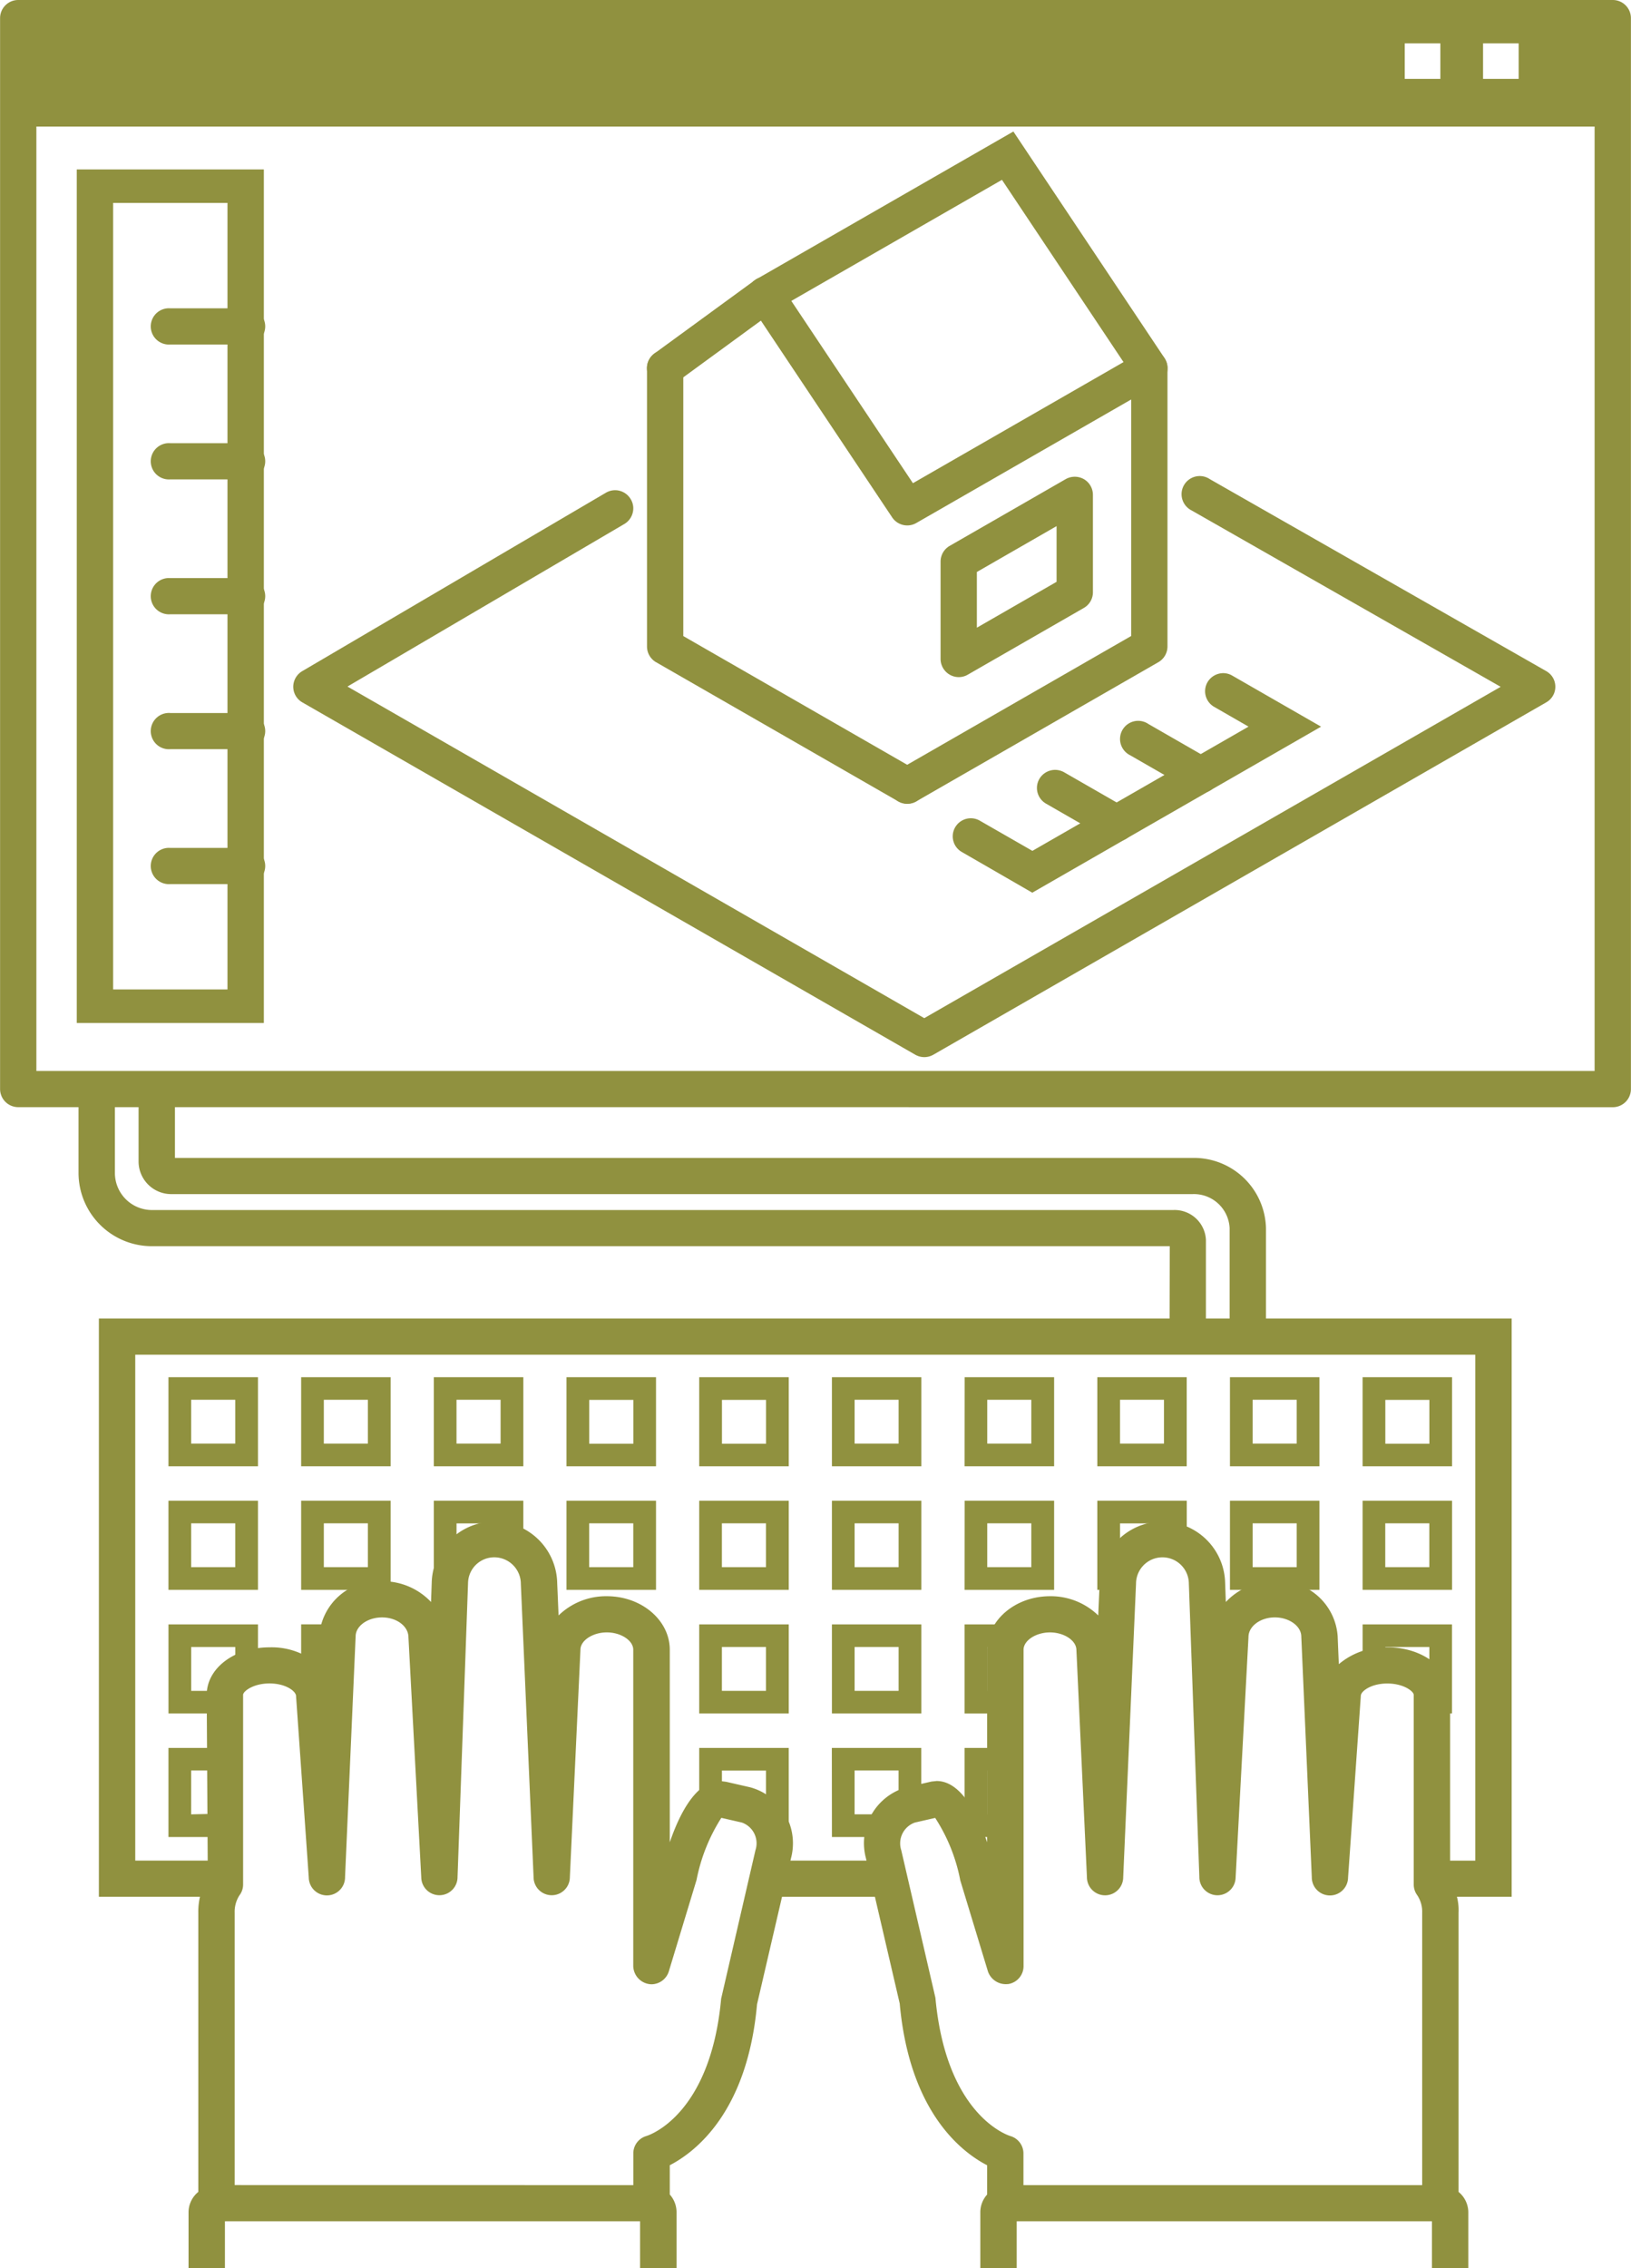<svg xmlns="http://www.w3.org/2000/svg" width="107.875" height="150" viewBox="0 0 107.875 150"><g id="&#x30B0;&#x30EB;&#x30FC;&#x30D7;_54" data-name="&#x30B0;&#x30EB;&#x30FC;&#x30D7; 54" transform="translate(-171.941 -50.707)"><g id="&#x30B0;&#x30EB;&#x30FC;&#x30D7;_46" data-name="&#x30B0;&#x30EB;&#x30FC;&#x30D7; 46" transform="translate(177.135 122.762)"><g id="&#x30B0;&#x30EB;&#x30FC;&#x30D7;_45" data-name="&#x30B0;&#x30EB;&#x30FC;&#x30D7; 45"><path id="&#x30D1;&#x30B9;_150" data-name="&#x30D1;&#x30B9; 150" d="M186.286,94.239l-.155-2.392h2.813l-.305,2.392Z" transform="translate(-148.696 -40.855)" fill="#90913f"></path><path id="&#x30D1;&#x30B9;_151" data-name="&#x30D1;&#x30B9; 151" d="M186.387,93.492h1.534l.192-1.5h-1.822Z" transform="translate(-148.375 -40.556)" fill="#90913f"></path><path id="&#x30D1;&#x30B9;_152" data-name="&#x30D1;&#x30B9; 152" d="M193.824,94.239l-.54-2.392h2.761l.155,2.392Z" transform="translate(-134.359 -40.855)" fill="#90913f"></path><path id="&#x30D1;&#x30B9;_153" data-name="&#x30D1;&#x30B9; 153" d="M193.472,92l.336,1.5h1.534l-.1-1.5Z" transform="translate(-133.983 -40.556)" fill="#90913f"></path><path id="&#x30D1;&#x30B9;_154" data-name="&#x30D1;&#x30B9; 154" d="M188.583,94.239l.461-2.392h8.335l.689,2.392Z" transform="translate(-143.782 -40.855)" fill="#90913f"></path><path id="&#x30D1;&#x30B9;_155" data-name="&#x30D1;&#x30B9; 155" d="M189.052,92l-.288,1.5h8.341l-.431-1.5Z" transform="translate(-143.418 -40.556)" fill="#90913f"></path><path id="&#x30D1;&#x30B9;_156" data-name="&#x30D1;&#x30B9; 156" d="M263.165,128.181l-.691-2.39h3.578V92.334h-88.63v33.457h6.27l.072,2.39h-8.748V89.941h70.818l.012-4.783H178.528a4.853,4.853,0,0,1-4.858-4.836v-5.5h2.406v5.5a2.451,2.451,0,0,0,2.451,2.444h67.543a2.075,2.075,0,0,1,2.166,1.965v5.21h1.568V83.965a2.365,2.365,0,0,0-2.457-2.252h-67.54a2.161,2.161,0,0,1-2.166-2.154V74.8h2.406V79.32h67.3a4.763,4.763,0,0,1,4.861,4.645v5.976h16.25v38.24Z" transform="translate(-173.67 -74.798)" fill="#90913f"></path><path id="&#x30D1;&#x30B9;_157" data-name="&#x30D1;&#x30B9; 157" d="M251.457,90.091V83.667a4.312,4.312,0,0,0-4.41-4.2h-67.54a.215.215,0,0,1-.213-.209V74.948h-1.5v4.313a1.712,1.712,0,0,0,1.715,1.7h67.54a2.813,2.813,0,0,1,2.908,2.7v6.425h-2.469V84.432a1.628,1.628,0,0,0-1.715-1.516H178.227a2.9,2.9,0,0,1-2.905-2.892V74.972h-1.5v5.052a4.4,4.4,0,0,0,4.407,4.388H245.77a.311.311,0,0,1,.228.081l-.015,5.6H175.169v37.345H183l-.048-1.5h-6.282V91.587H266.2v34.354h-3.431l.433,1.5h4.5V90.091Z" transform="translate(-173.369 -74.499)" fill="#90913f"></path><path id="&#x30D1;&#x30B9;_159" data-name="&#x30D1;&#x30B9; 159" d="M175.65,87.05h5.921V81.158H175.65Zm1.5-4.4h2.917v2.9h-2.917Z" transform="translate(-169.702 -62.135)" fill="#90913f"></path><path id="&#x30D1;&#x30B9;_161" data-name="&#x30D1;&#x30B9; 161" d="M175.65,89.782h5.921V83.89H175.65Zm1.5-4.4h2.917v2.9h-2.917Z" transform="translate(-169.702 -56.696)" fill="#90913f"></path><path id="&#x30D1;&#x30B9;_162" data-name="&#x30D1;&#x30B9; 162" d="M176.795,88.237l.044-.362.249-.1.628.673-.933.964Z" transform="translate(-167.431 -48.959)" fill="#90913f"></path><path id="&#x30D1;&#x30B9;_163" data-name="&#x30D1;&#x30B9; 163" d="M176.936,88.049l.147-.152-.135.053Z" transform="translate(-167.124 -48.718)" fill="#90913f"></path><path id="&#x30D1;&#x30B9;_165" data-name="&#x30D1;&#x30B9; 165" d="M175.651,92.514h3.634l.228-1.93-.42.435h-1.941v-2.9h2.916v1.888l-.409.424,1.911-.758v-3.05h-5.92Z" transform="translate(-169.701 -51.253)" fill="#90913f"></path><path id="&#x30D1;&#x30B9;_167" data-name="&#x30D1;&#x30B9; 167" d="M175.65,95.247H179.7V89.355H175.65Zm1.5-4.4H179.3V93.7l-2.151.048Z" transform="translate(-169.702 -45.815)" fill="#90913f"></path><path id="&#x30D1;&#x30B9;_169" data-name="&#x30D1;&#x30B9; 169" d="M178.571,87.05h5.918V81.158h-5.918Zm1.5-4.4h2.914v2.9h-2.914Z" transform="translate(-163.847 -62.135)" fill="#90913f"></path><path id="&#x30D1;&#x30B9;_171" data-name="&#x30D1;&#x30B9; 171" d="M178.571,89.782h5.918V83.89h-5.918Zm1.5-4.4h2.914v2.9h-2.914Z" transform="translate(-163.847 -56.696)" fill="#90913f"></path><path id="&#x30D1;&#x30B9;_173" data-name="&#x30D1;&#x30B9; 173" d="M178.571,86.624v3.287l1,2.6h1.391l.526-5.889h-2.914Zm1.971,4.394h-.469v-2.9h.469Z" transform="translate(-163.847 -51.253)" fill="#90913f"></path><path id="&#x30D1;&#x30B9;_175" data-name="&#x30D1;&#x30B9; 175" d="M181.492,87.05h5.921V81.158h-5.921Zm1.5-4.4h2.917v2.9h-2.917Z" transform="translate(-157.993 -62.135)" fill="#90913f"></path><path id="&#x30D1;&#x30B9;_176" data-name="&#x30D1;&#x30B9; 176" d="M182.226,85.072l.1-.269.287-.022.308.853-.959.4Z" transform="translate(-157.051 -54.922)" fill="#90913f"></path><path id="&#x30D1;&#x30B9;_177" data-name="&#x30D1;&#x30B9; 177" d="M182.186,84.976l.112-.048-.1.009Z" transform="translate(-156.603 -54.629)" fill="#90913f"></path><path id="&#x30D1;&#x30B9;_179" data-name="&#x30D1;&#x30B9; 179" d="M181.492,89.783h1.138l.945-2.741-.581.247v-1.9h2.916v.663l-2.223.946,3.725-.326V83.89h-5.92Z" transform="translate(-157.993 -56.696)" fill="#90913f"></path><path id="&#x30D1;&#x30B9;_181" data-name="&#x30D1;&#x30B9; 181" d="M190.334,81.158h-5.921V87.05h5.921Zm-1.5,4.4h-2.917v-2.9h2.917Z" transform="translate(-152.139 -62.135)" fill="#90913f"></path><path id="&#x30D1;&#x30B9;_183" data-name="&#x30D1;&#x30B9; 183" d="M184.413,89.782h5.921V83.89h-5.921Zm1.5-4.4h2.917v2.9h-2.917Z" transform="translate(-152.139 -56.696)" fill="#90913f"></path><path id="&#x30D1;&#x30B9;_185" data-name="&#x30D1;&#x30B9; 185" d="M193.256,81.158h-5.921V87.05h5.921Zm-1.5,4.4h-2.917v-2.9h2.917Z" transform="translate(-146.283 -62.135)" fill="#90913f"></path><path id="&#x30D1;&#x30B9;_187" data-name="&#x30D1;&#x30B9; 187" d="M187.335,89.782h5.921V83.89h-5.921Zm1.5-4.4h2.917v2.9h-2.917Z" transform="translate(-146.283 -56.696)" fill="#90913f"></path><path id="&#x30D1;&#x30B9;_189" data-name="&#x30D1;&#x30B9; 189" d="M187.335,92.513h5.921V86.624h-5.921Zm1.5-4.394h2.917v2.9h-2.917Z" transform="translate(-146.283 -51.253)" fill="#90913f"></path><path id="&#x30D1;&#x30B9;_190" data-name="&#x30D1;&#x30B9; 190" d="M188.189,91.344l.132-.862.634-.06.431.5-.513.708Z" transform="translate(-144.57 -43.689)" fill="#90913f"></path><path id="&#x30D1;&#x30B9;_191" data-name="&#x30D1;&#x30B9; 191" d="M188.247,90.617l.683.284-.279-.321Z" transform="translate(-144.455 -43.377)" fill="#90913f"></path><path id="&#x30D1;&#x30B9;_193" data-name="&#x30D1;&#x30B9; 193" d="M187.335,93.3l2.74-.249-1.238-.514V90.851h2.916v2.9l-.995-.413,1.662,1.909h.835V89.355h-5.92Z" transform="translate(-146.283 -45.815)" fill="#90913f"></path><path id="&#x30D1;&#x30B9;_195" data-name="&#x30D1;&#x30B9; 195" d="M190.257,87.05h5.915V81.158h-5.915Zm1.5-4.4h2.911v2.9h-2.911Z" transform="translate(-140.427 -62.135)" fill="#90913f"></path><path id="&#x30D1;&#x30B9;_197" data-name="&#x30D1;&#x30B9; 197" d="M190.257,89.782h5.915V83.89h-5.915Zm1.5-4.4h2.911v2.9h-2.911Z" transform="translate(-140.427 -56.696)" fill="#90913f"></path><path id="&#x30D1;&#x30B9;_199" data-name="&#x30D1;&#x30B9; 199" d="M190.257,92.513h5.915V86.624h-5.915Zm1.5-4.394h2.911v2.9h-2.911Z" transform="translate(-140.427 -51.253)" fill="#90913f"></path><path id="&#x30D1;&#x30B9;_200" data-name="&#x30D1;&#x30B9; 200" d="M191.434,91.754l.508-.812.179-.12.616-.238.026.646v.448l-.452.076Z" transform="translate(-138.068 -43.369)" fill="#90913f"></path><path id="&#x30D1;&#x30B9;_201" data-name="&#x30D1;&#x30B9; 201" d="M191.7,90.876h.069V90.8l-.027.01Z" transform="translate(-137.529 -42.939)" fill="#90913f"></path><path id="&#x30D1;&#x30B9;_203" data-name="&#x30D1;&#x30B9; 203" d="M190.257,95.247h3.4l.941-1.5h-2.842v-2.9h2.91v2.825l1.5-.562V89.355h-5.915Z" transform="translate(-140.427 -45.815)" fill="#90913f"></path><path id="&#x30D1;&#x30B9;_205" data-name="&#x30D1;&#x30B9; 205" d="M193.177,87.05H199.1V81.158h-5.918Zm1.5-4.4h2.914v2.9h-2.914Z" transform="translate(-134.574 -62.135)" fill="#90913f"></path><path id="&#x30D1;&#x30B9;_207" data-name="&#x30D1;&#x30B9; 207" d="M193.177,89.782H199.1V83.89h-5.918Zm1.5-4.4h2.914v2.9h-2.914Z" transform="translate(-134.574 -56.696)" fill="#90913f"></path><path id="&#x30D1;&#x30B9;_208" data-name="&#x30D1;&#x30B9; 208" d="M196.139,86.624h-2.962v5.892h2.977Zm-.751,4.4h-.709v-2.9h.709Z" transform="translate(-134.574 -51.253)" fill="#90913f"></path><path id="&#x30D1;&#x30B9;_210" data-name="&#x30D1;&#x30B9; 210" d="M193.177,95.247h2.944V89.355h-2.944Zm1.5-4.4h1.235v2.9h-1.235Z" transform="translate(-134.574 -45.815)" fill="#90913f"></path><path id="&#x30D1;&#x30B9;_212" data-name="&#x30D1;&#x30B9; 212" d="M196.1,87.05h5.912V81.158H196.1Zm1.5-4.4h2.908v2.9H197.6Z" transform="translate(-128.716 -62.135)" fill="#90913f"></path><path id="&#x30D1;&#x30B9;_214" data-name="&#x30D1;&#x30B9; 214" d="M196.1,89.783h1.519l.673-2.347-.69.851v-2.9h2.91v.963l-1.558.27-.3.373,3.362-.319V83.89H196.1Z" transform="translate(-128.717 -56.696)" fill="#90913f"></path><path id="&#x30D1;&#x30B9;_215" data-name="&#x30D1;&#x30B9; 215" d="M196.685,85.6l.205-.716,1.373-.134-.431.809-.361.445Z" transform="translate(-127.544 -54.983)" fill="#90913f"></path><path id="&#x30D1;&#x30B9;_216" data-name="&#x30D1;&#x30B9; 216" d="M196.829,85.372l.361-.445-.24.023Z" transform="translate(-127.254 -54.632)" fill="#90913f"></path><path id="&#x30D1;&#x30B9;_218" data-name="&#x30D1;&#x30B9; 218" d="M199.02,87.05h5.918V81.158H199.02Zm1.5-4.4h2.914v2.9h-2.914Z" transform="translate(-122.864 -62.135)" fill="#90913f"></path><path id="&#x30D1;&#x30B9;_220" data-name="&#x30D1;&#x30B9; 220" d="M199.02,89.782h5.918V83.89H199.02Zm1.5-4.4h2.914v2.9h-2.914Z" transform="translate(-122.864 -56.696)" fill="#90913f"></path><path id="&#x30D1;&#x30B9;_222" data-name="&#x30D1;&#x30B9; 222" d="M207.858,81.158H201.94V87.05h5.918Zm-1.5,4.4h-2.914v-2.9h2.914Z" transform="translate(-117.012 -62.135)" fill="#90913f"></path><path id="&#x30D1;&#x30B9;_224" data-name="&#x30D1;&#x30B9; 224" d="M201.94,89.782h5.918V83.89H201.94Zm1.5-4.4h2.914v2.9h-2.914Z" transform="translate(-117.012 -56.696)" fill="#90913f"></path><path id="&#x30D1;&#x30B9;_226" data-name="&#x30D1;&#x30B9; 226" d="M201.94,89.71l3.291-.187-.062-.083-1.727-.341v-.98h2.913v2.9l-.7-.927.99,2.422h1.208v-5.89H201.94Z" transform="translate(-117.011 -51.253)" fill="#90913f"></path><path id="&#x30D1;&#x30B9;_227" data-name="&#x30D1;&#x30B9; 227" d="M202.749,87.5l1.159-.063.311.288.235.578-.777.437Z" transform="translate(-115.39 -49.633)" fill="#90913f"></path><path id="&#x30D1;&#x30B9;_228" data-name="&#x30D1;&#x30B9; 228" d="M203.036,87.6l.427.568-.237-.579Z" transform="translate(-114.815 -49.33)" fill="#90913f"></path></g><path id="&#x30D1;&#x30B9;_229" data-name="&#x30D1;&#x30B9; 229" d="M205.959,133.743v-3.1H178.5v3.1h-2.406v-3.7a1.748,1.748,0,0,1,.646-1.343V110.234a4.359,4.359,0,0,1,.628-2.327l-.072-12.075c0-1.765,1.827-3.146,4.155-3.146a4.745,4.745,0,0,1,3.205,1.116l.084-1.887a3.91,3.91,0,0,1,4.152-3.6,4.387,4.387,0,0,1,3.241,1.373l.045-1.28a4.151,4.151,0,0,1,8.3.042l.09,2.127a4.5,4.5,0,0,1,3.2-1.271c2.289,0,4.155,1.588,4.155,3.538V105.58c.619-1.81,1.712-4.05,3.341-4.05l.387.048,1.592.365a3.837,3.837,0,0,1,2.695,4.7l-2.244,9.655c-.637,7.115-4.068,9.757-5.771,10.639v1.935a1.761,1.761,0,0,1,.448,1.169v3.7Zm-.448-5.491v-2.1a1.2,1.2,0,0,1,.868-1.149c.168-.051,4.236-1.367,4.942-9.081l2.268-9.816a1.455,1.455,0,0,0-.9-1.833l-1.355-.311a11.8,11.8,0,0,0-1.64,4.107l-1.835,6.051a1.211,1.211,0,0,1-1.151.849,1.234,1.234,0,0,1-1.2-1.2V92.844c0-.61-.817-1.146-1.748-1.146s-1.745.535-1.745,1.146l-.7,15.039a1.2,1.2,0,0,1-2.4-.006L198.073,88.5a1.76,1.76,0,0,0-1.748-1.768,1.735,1.735,0,0,0-1.745,1.717l-.694,19.42a1.2,1.2,0,0,1-2.4.021l-.847-15.864c0-.739-.784-1.319-1.745-1.319s-1.748.574-1.748,1.256l-.7,15.912a1.2,1.2,0,0,1-2.4.033l-.841-12c0-.311-.67-.834-1.754-.834s-1.748.523-1.748.754v12.541a1.172,1.172,0,0,1-.24.715,2,2,0,0,0-.318,1.146v18.018Z" transform="translate(-168.818 -55.798)" fill="#90913f"></path><path id="&#x30D1;&#x30B9;_230" data-name="&#x30D1;&#x30B9; 230" d="M206.112,133h1.5v-3.251a1.314,1.314,0,0,0-.451-.984v-2.4c1.415-.655,5.116-3.06,5.786-10.456l2.241-9.658a3.386,3.386,0,0,0-2.352-4.163l-1.592-.368c-1.709-.389-3.088,2.785-3.737,5.572l-.345,1.137V92.546c0-1.7-1.661-3.09-3.7-3.09a3.669,3.669,0,0,0-3.584,2.291l-.153-3.6a3.7,3.7,0,0,0-7.4-.024l-.105,2.943a3.6,3.6,0,0,0-3.632-2.605,3.481,3.481,0,0,0-3.7,3.167l-.141,3.242a3.626,3.626,0,0,0-3.6-2.04c-2.076,0-3.7,1.184-3.7,2.7v12.311a3.973,3.973,0,0,0-.559,2.091v18.694a1.318,1.318,0,0,0-.646,1.116V133h1.5v-3.1h28.369Zm7.619-27.086-2.259,9.757c-.733,8.007-5.089,9.416-5.266,9.469a.75.75,0,0,0-.544.718V128.4H178.389V109.935a2.4,2.4,0,0,1,.409-1.412.76.76,0,0,0,.15-.449V95.534c0-.568.94-1.2,2.2-1.2s2.2.634,2.2,1.253l.844,12a.747.747,0,0,0,.748.694h.009a.75.75,0,0,0,.742-.715l.694-15.894a2.263,2.263,0,0,1,4.4.039l.847,15.864a.754.754,0,0,0,.751.706h.006a.749.749,0,0,0,.745-.721l.7-19.4a2.2,2.2,0,0,1,4.4.033l.844,19.376a.752.752,0,0,0,1.5,0l.694-15.018c0-.864,1.006-1.594,2.2-1.594s2.2.73,2.2,1.594v20.928a.751.751,0,0,0,1.469.215l1.83-6.021c.679-2.928,1.73-4.382,1.947-4.5l1.592.365A1.9,1.9,0,0,1,213.73,105.909Z" transform="translate(-168.517 -55.5)" fill="#90913f"></path><path id="&#x30D1;&#x30B9;_231" data-name="&#x30D1;&#x30B9; 231" d="M228.515,133.743v-3.1H201.051v3.1h-2.406v-3.7a1.749,1.749,0,0,1,.451-1.169v-1.935c-1.706-.882-5.134-3.529-5.783-10.7l-2.232-9.6a3.836,3.836,0,0,1,2.689-4.7l1.646-.377.339-.036c1.625,0,2.719,2.234,3.341,4.053V92.844c0-1.95,1.863-3.538,4.155-3.538a4.5,4.5,0,0,1,3.193,1.271l.093-2.145a4.151,4.151,0,0,1,8.3-.006l.045,1.262a4.383,4.383,0,0,1,3.241-1.373,3.917,3.917,0,0,1,4.155,3.616l.078,1.869a4.756,4.756,0,0,1,3.205-1.116c2.331,0,4.155,1.382,4.155,3.146v12.311a3.553,3.553,0,0,1,.559,2.091V128.7a1.757,1.757,0,0,1,.646,1.343v3.7Zm-.646-5.491V110.234a1.959,1.959,0,0,0-.318-1.143,1.207,1.207,0,0,1-.24-.718V95.832c0-.23-.658-.754-1.748-.754s-1.751.523-1.751.808l-.844,12.024a1.2,1.2,0,0,1-2.4-.03l-.694-15.9c0-.7-.805-1.274-1.751-1.274s-1.742.58-1.742,1.3l-.85,15.885a1.2,1.2,0,0,1-2.4-.018l-.694-19.4a1.747,1.747,0,0,0-3.494.015l-.847,19.393a1.2,1.2,0,0,1-2.4.009L205,92.865c0-.631-.82-1.166-1.748-1.166s-1.748.535-1.748,1.146v20.928a1.2,1.2,0,0,1-1.03,1.184h-.039a1.249,1.249,0,0,1-1.286-.837L197.32,108.1a11.563,11.563,0,0,0-1.661-4.134l-1.343.308a1.46,1.46,0,0,0-.9,1.833l2.259,9.757c.715,7.774,4.786,9.09,4.96,9.143a1.2,1.2,0,0,1,.862,1.146v2.1Z" transform="translate(-139 -55.798)" fill="#90913f"></path><path id="&#x30D1;&#x30B9;_232" data-name="&#x30D1;&#x30B9; 232" d="M200.3,133h-1.5v-3.251a1.322,1.322,0,0,1,.448-.984v-2.4c-1.415-.655-5.116-3.06-5.786-10.456l-2.241-9.658a3.388,3.388,0,0,1,2.352-4.163l1.6-.368c1.706-.389,3.085,2.785,3.734,5.572l.346,1.137V92.546c0-1.7,1.661-3.09,3.7-3.09a3.666,3.666,0,0,1,3.584,2.291l.156-3.6a3.7,3.7,0,0,1,7.4-.024l.108,2.943a3.6,3.6,0,0,1,3.632-2.605,3.48,3.48,0,0,1,3.7,3.167l.141,3.242a3.626,3.626,0,0,1,3.6-2.04c2.079,0,3.7,1.184,3.7,2.7v12.311a3.971,3.971,0,0,1,.556,2.091v18.694a1.318,1.318,0,0,1,.646,1.116V133h-1.5v-3.1H200.3Zm-7.622-27.086,2.259,9.757c.736,8.007,5.089,9.416,5.266,9.469a.75.75,0,0,1,.544.718V128.4H228.02V109.935a2.4,2.4,0,0,0-.409-1.412.757.757,0,0,1-.147-.449V95.534c0-.568-.943-1.2-2.2-1.2s-2.2.634-2.2,1.253l-.841,12a.75.75,0,0,1-.751.694h-.006a.752.752,0,0,1-.745-.715l-.694-15.894a2.263,2.263,0,0,0-4.4.039l-.847,15.864a.752.752,0,0,1-.751.706h-.006a.749.749,0,0,1-.745-.721l-.7-19.4a2.2,2.2,0,0,0-4.392.033l-.847,19.376a.752.752,0,0,1-1.5,0l-.694-15.018c0-.864-1.006-1.594-2.2-1.594s-2.2.73-2.2,1.594v20.928a.748.748,0,0,1-.643.739.755.755,0,0,1-.826-.523l-1.83-6.021c-.679-2.928-1.73-4.382-1.947-4.5l-1.589.365A1.9,1.9,0,0,0,192.678,105.909Z" transform="translate(-138.699 -55.5)" fill="#90913f"></path></g><g id="&#x30B0;&#x30EB;&#x30FC;&#x30D7;_51" data-name="&#x30B0;&#x30EB;&#x30FC;&#x30D7; 51" transform="translate(191.333 59.405)"><g id="&#x30B0;&#x30EB;&#x30FC;&#x30D7;_49" data-name="&#x30B0;&#x30EB;&#x30FC;&#x30D7; 49" transform="translate(23.396)"><path id="&#x30D1;&#x30B9;_233" data-name="&#x30D1;&#x30B9; 233" d="M198.971,91.678a1.217,1.217,0,0,1-1.042-.6,1.2,1.2,0,0,1,.442-1.636l15.411-8.859V64.941l-14.21,8.168a1.187,1.187,0,0,1-.6.161,1.2,1.2,0,0,1-1-.535l-9.376-14.052a1.194,1.194,0,0,1,.333-1.657,1.211,1.211,0,0,1,.667-.2,1.192,1.192,0,0,1,1,.535l8.751,13.115,15.036-8.644a1.2,1.2,0,0,1,1.2,0,1.2,1.2,0,0,1,.6,1.035V81.278a1.2,1.2,0,0,1-.6,1.035l-16.012,9.206A1.187,1.187,0,0,1,198.971,91.678Z" transform="translate(-181.754 -47.22)" fill="#90913f"></path><path id="&#x30D1;&#x30B9;_234" data-name="&#x30D1;&#x30B9; 234" d="M198.67,90.934a.748.748,0,0,1-.376-1.4l15.637-8.991V63.866l-14.886,8.557a.753.753,0,0,1-1-.233l-9.376-14.052a.75.75,0,0,1,1.25-.828L198.9,70.778l15.4-8.853a.751.751,0,0,1,1.127.646V80.98a.746.746,0,0,1-.376.646l-16.012,9.206A.738.738,0,0,1,198.67,90.934Z" transform="translate(-181.453 -46.922)" fill="#90913f"></path><path id="&#x30D1;&#x30B9;_235" data-name="&#x30D1;&#x30B9; 235" d="M203.4,88.452a1.178,1.178,0,0,1-.6-.161l-16.012-9.2a1.2,1.2,0,0,1-.6-1.035V59.643a1.2,1.2,0,0,1,2.4,0V77.362L204,86.221a1.2,1.2,0,0,1,.442,1.633A1.213,1.213,0,0,1,203.4,88.452Z" transform="translate(-186.183 -43.995)" fill="#90913f"></path><path id="&#x30D1;&#x30B9;_236" data-name="&#x30D1;&#x30B9; 236" d="M203.1,87.708a.738.738,0,0,1-.376-.1L186.709,78.4a.746.746,0,0,1-.375-.646V59.345a.751.751,0,0,1,1.5,0V77.32l15.64,8.991a.748.748,0,0,1-.376,1.4Z" transform="translate(-185.883 -43.696)" fill="#90913f"></path><path id="&#x30D1;&#x30B9;_237" data-name="&#x30D1;&#x30B9; 237" d="M187.386,64.067a1.2,1.2,0,0,1-1.19-1.376,1.214,1.214,0,0,1,.481-.787l6.639-4.845a1.169,1.169,0,0,1,.706-.233,1.205,1.205,0,0,1,.97.491,1.173,1.173,0,0,1,.219.888,1.185,1.185,0,0,1-.478.784L188.1,63.837A1.182,1.182,0,0,1,187.386,64.067Z" transform="translate(-186.184 -47.222)" fill="#90913f"></path><path id="&#x30D1;&#x30B9;_238" data-name="&#x30D1;&#x30B9; 238" d="M187.084,63.32a.746.746,0,0,1-.442-1.349l6.636-4.848a.748.748,0,1,1,.886,1.205l-6.639,4.848A.722.722,0,0,1,187.084,63.32Z" transform="translate(-185.882 -46.923)" fill="#90913f"></path><g id="&#x30B0;&#x30EB;&#x30FC;&#x30D7;_48" data-name="&#x30B0;&#x30EB;&#x30FC;&#x30D7; 48" transform="translate(20.227 35.817)"><g id="&#x30B0;&#x30EB;&#x30FC;&#x30D7;_47" data-name="&#x30B0;&#x30EB;&#x30FC;&#x30D7; 47" transform="translate(5.565 3.2)"><path id="&#x30D1;&#x30B9;_239" data-name="&#x30D1;&#x30B9; 239" d="M200.041,72.465a1.189,1.189,0,0,1-.6-.165l-4.068-2.339a1.194,1.194,0,0,1-.442-1.63,1.206,1.206,0,0,1,1.646-.44l4.071,2.339a1.2,1.2,0,0,1,.439,1.633A1.212,1.212,0,0,1,200.041,72.465Z" transform="translate(-194.769 -64.53)" fill="#90913f"></path><path id="&#x30D1;&#x30B9;_240" data-name="&#x30D1;&#x30B9; 240" d="M199.74,71.717a.738.738,0,0,1-.376-.1l-4.071-2.342a.747.747,0,1,1,.751-1.292l4.071,2.339a.747.747,0,0,1,.276,1.023A.758.758,0,0,1,199.74,71.717Z" transform="translate(-194.469 -64.231)" fill="#90913f"></path><path id="&#x30D1;&#x30B9;_241" data-name="&#x30D1;&#x30B9; 241" d="M201.895,71.395a1.181,1.181,0,0,1-.6-.164l-4.071-2.339a1.2,1.2,0,1,1,1.208-2.067l4.068,2.339a1.193,1.193,0,0,1,.442,1.63A1.21,1.21,0,0,1,201.895,71.395Z" transform="translate(-191.056 -66.66)" fill="#90913f"></path><path id="&#x30D1;&#x30B9;_242" data-name="&#x30D1;&#x30B9; 242" d="M201.595,70.648a.738.738,0,0,1-.376-.1L197.146,68.2a.747.747,0,1,1,.751-1.292l4.074,2.339a.748.748,0,0,1-.375,1.4Z" transform="translate(-190.756 -66.362)" fill="#90913f"></path></g><path id="&#x30D1;&#x30B9;_243" data-name="&#x30D1;&#x30B9; 243" d="M193.515,77.419a1.192,1.192,0,0,1-.439-1.63,1.2,1.2,0,0,1,1.039-.6,1.189,1.189,0,0,1,.6.164l3.47,1.992,14.294-8.216-2.271-1.307a1.193,1.193,0,0,1-.442-1.63,1.216,1.216,0,0,1,1.042-.6,1.2,1.2,0,0,1,.6.165l5.87,3.374-19.1,10.98Z" transform="translate(-192.917 -65.59)" fill="#90913f"></path><path id="&#x30D1;&#x30B9;_244" data-name="&#x30D1;&#x30B9; 244" d="M197.89,79.292l-4.449-2.557a.749.749,0,1,1,.751-1.3l3.7,2.124,15.192-8.734-2.944-1.693a.749.749,0,1,1,.751-1.3l5.2,2.988Z" transform="translate(-192.617 -65.291)" fill="#90913f"></path></g><path id="&#x30D1;&#x30B9;_245" data-name="&#x30D1;&#x30B9; 245" d="M193.852,74.5a1.207,1.207,0,0,1-1.2-1.2V66.859a1.2,1.2,0,0,1,.6-1.038l7.676-4.415a1.224,1.224,0,0,1,1.2,0,1.2,1.2,0,0,1,.6,1.035V68.89a1.193,1.193,0,0,1-.6,1.035l-7.679,4.415A1.191,1.191,0,0,1,193.852,74.5Zm1.2-3.269,5.272-3.033V64.514l-5.272,3.033Z" transform="translate(-173.23 -38.418)" fill="#90913f"></path><path id="&#x30D1;&#x30B9;_246" data-name="&#x30D1;&#x30B9; 246" d="M193.549,73.755a.766.766,0,0,1-.376-.1.75.75,0,0,1-.376-.649V66.562a.75.75,0,0,1,.376-.649l7.679-4.415a.751.751,0,0,1,1.127.646v6.449a.75.75,0,0,1-.375.649l-7.679,4.415A.766.766,0,0,1,193.549,73.755Zm.751-6.763v4.72l6.177-3.55v-4.72Zm6.928,1.6h0Z" transform="translate(-172.928 -38.121)" fill="#90913f"></path><path id="&#x30D1;&#x30B9;_247" data-name="&#x30D1;&#x30B9; 247" d="M214.984,70.46a1.192,1.192,0,0,1-1-.535l-8.748-13.115L190.2,65.453a1.213,1.213,0,0,1-1.643-.437,1.2,1.2,0,0,1,.442-1.636l16.992-9.766,10,14.988a1.2,1.2,0,0,1-.33,1.657A1.218,1.218,0,0,1,214.984,70.46Z" transform="translate(-181.754 -53.615)" fill="#90913f"></path><path id="&#x30D1;&#x30B9;_248" data-name="&#x30D1;&#x30B9; 248" d="M214.683,69.613a.745.745,0,0,1-.625-.335l-8.982-13.465L189.67,64.666a.749.749,0,1,1-.751-1.3l16.625-9.556,9.764,14.638a.751.751,0,0,1-.207,1.038A.788.788,0,0,1,214.683,69.613Z" transform="translate(-181.453 -53.217)" fill="#90913f"></path></g><g id="&#x30B0;&#x30EB;&#x30FC;&#x30D7;_50" data-name="&#x30B0;&#x30EB;&#x30FC;&#x30D7; 50" transform="translate(0 22.827)"><path id="&#x30D1;&#x30B9;_249" data-name="&#x30D1;&#x30B9; 249" d="M220.136,99.633a1.222,1.222,0,0,1-.6-.162L179,76.172a1.194,1.194,0,0,1-.6-1.032,1.207,1.207,0,0,1,.592-1.032l20.086-11.8a1.211,1.211,0,0,1,.613-.167,1.2,1.2,0,0,1,1.033.6,1.162,1.162,0,0,1,.126.9,1.2,1.2,0,0,1-.55.733L181.986,75.125l38.15,21.93,38.123-21.912L237.828,63.484a1.2,1.2,0,1,1,1.193-2.076L261.264,74.1a1.188,1.188,0,0,1,.006,2.073l-40.533,23.3A1.222,1.222,0,0,1,220.136,99.633Z" transform="translate(-178.396 -61.247)" fill="#90913f"></path><path id="&#x30D1;&#x30B9;_250" data-name="&#x30D1;&#x30B9; 250" d="M219.834,98.886a.769.769,0,0,1-.375-.1l-40.535-23.3a.741.741,0,0,1-.376-.643.75.75,0,0,1,.369-.646L199,62.4a.749.749,0,1,1,.763,1.289L180.788,74.832l39.045,22.441,39.027-22.432L237.748,62.794a.747.747,0,1,1,.745-1.3l22.246,12.691a.745.745,0,0,1,0,1.3l-40.533,23.3A.769.769,0,0,1,219.834,98.886Z" transform="translate(-178.093 -60.948)" fill="#90913f"></path></g></g><path id="&#x30D1;&#x30B9;_251" data-name="&#x30D1;&#x30B9; 251" d="M173.146,123.926a1.2,1.2,0,0,1-1.2-1.2V51.9a1.2,1.2,0,0,1,1.2-1.193H278.611a1.2,1.2,0,0,1,1.2,1.193V122.73a1.2,1.2,0,0,1-1.2,1.2Zm104.263-2.393V59.079H174.347v62.454Zm-5.023-65.61V53.575h-2.355v2.348Zm-5.179,0V53.575h-2.355v2.348Z" transform="translate(0)" fill="#90913f"></path><path id="&#x30D1;&#x30B9;_252" data-name="&#x30D1;&#x30B9; 252" d="M278.308,50.856H172.843a.75.75,0,0,0-.751.748v70.829a.75.75,0,0,0,.751.748H278.308a.75.75,0,0,0,.751-.748V51.6A.75.75,0,0,0,278.308,50.856Zm-9.031,1.974h3.26v3.245h-3.26Zm-5.179,0h3.26v3.245H264.1Zm13.459,68.855H173.594V58.333H277.557Z" transform="translate(0.303 0.297)" fill="#90913f"></path><g id="&#x30B0;&#x30EB;&#x30FC;&#x30D7;_53" data-name="&#x30B0;&#x30EB;&#x30FC;&#x30D7; 53" transform="translate(177.018 61.912)"><path id="&#x30D1;&#x30B9;_253" data-name="&#x30D1;&#x30B9; 253" d="M173.631,110.154V53.707h12.374v56.447Zm9.968-2.217V55.922h-7.562v52.015Z" transform="translate(-173.631 -53.707)" fill="#90913f"></path><path id="&#x30D1;&#x30B9;_254" data-name="&#x30D1;&#x30B9; 254" d="M185.254,109.409H173.781V53.856h11.473Zm-9.971-1.384h8.469V55.24h-8.469Z" transform="translate(-173.33 -53.41)" fill="#90913f"></path><g id="&#x30B0;&#x30EB;&#x30FC;&#x30D7;_52" data-name="&#x30B0;&#x30EB;&#x30FC;&#x30D7; 52" transform="translate(4.984 9.185)"><path id="&#x30D1;&#x30B9;_255" data-name="&#x30D1;&#x30B9; 255" d="M176.492,71.848a1.2,1.2,0,1,1,0-2.393h4.987a1.2,1.2,0,1,1,0,2.393Z" transform="translate(-175.29 -33.77)" fill="#90913f"></path><path id="&#x30D1;&#x30B9;_256" data-name="&#x30D1;&#x30B9; 256" d="M181.178,71.1h-4.987a.748.748,0,1,1,0-1.5h4.987a.748.748,0,1,1,0,1.5Z" transform="translate(-174.989 -33.471)" fill="#90913f"></path><path id="&#x30D1;&#x30B9;_257" data-name="&#x30D1;&#x30B9; 257" d="M176.492,68.865a1.2,1.2,0,1,1,0-2.393h4.987a1.2,1.2,0,1,1,0,2.393Z" transform="translate(-175.29 -39.709)" fill="#90913f"></path><path id="&#x30D1;&#x30B9;_258" data-name="&#x30D1;&#x30B9; 258" d="M181.178,68.117h-4.987a.748.748,0,1,1,0-1.5h4.987a.748.748,0,1,1,0,1.5Z" transform="translate(-174.989 -39.41)" fill="#90913f"></path><path id="&#x30D1;&#x30B9;_259" data-name="&#x30D1;&#x30B9; 259" d="M176.492,65.882a1.2,1.2,0,1,1,0-2.393h4.987a1.2,1.2,0,1,1,0,2.393Z" transform="translate(-175.29 -45.648)" fill="#90913f"></path><path id="&#x30D1;&#x30B9;_260" data-name="&#x30D1;&#x30B9; 260" d="M181.178,65.134h-4.987a.748.748,0,1,1,0-1.5h4.987a.748.748,0,1,1,0,1.5Z" transform="translate(-174.989 -45.349)" fill="#90913f"></path><path id="&#x30D1;&#x30B9;_261" data-name="&#x30D1;&#x30B9; 261" d="M176.492,62.9a1.2,1.2,0,1,1,0-2.393h4.987a1.2,1.2,0,1,1,0,2.393Z" transform="translate(-175.29 -51.587)" fill="#90913f"></path><path id="&#x30D1;&#x30B9;_262" data-name="&#x30D1;&#x30B9; 262" d="M181.178,62.151h-4.987a.748.748,0,1,1,0-1.5h4.987a.748.748,0,1,1,0,1.5Z" transform="translate(-174.989 -51.288)" fill="#90913f"></path><path id="&#x30D1;&#x30B9;_263" data-name="&#x30D1;&#x30B9; 263" d="M176.492,59.917a1.2,1.2,0,1,1,0-2.393h4.987a1.2,1.2,0,1,1,0,2.393Z" transform="translate(-175.29 -57.524)" fill="#90913f"></path><path id="&#x30D1;&#x30B9;_264" data-name="&#x30D1;&#x30B9; 264" d="M181.178,59.169h-4.987a.748.748,0,1,1,0-1.5h4.987a.748.748,0,1,1,0,1.5Z" transform="translate(-174.989 -57.225)" fill="#90913f"></path></g></g></g></svg>